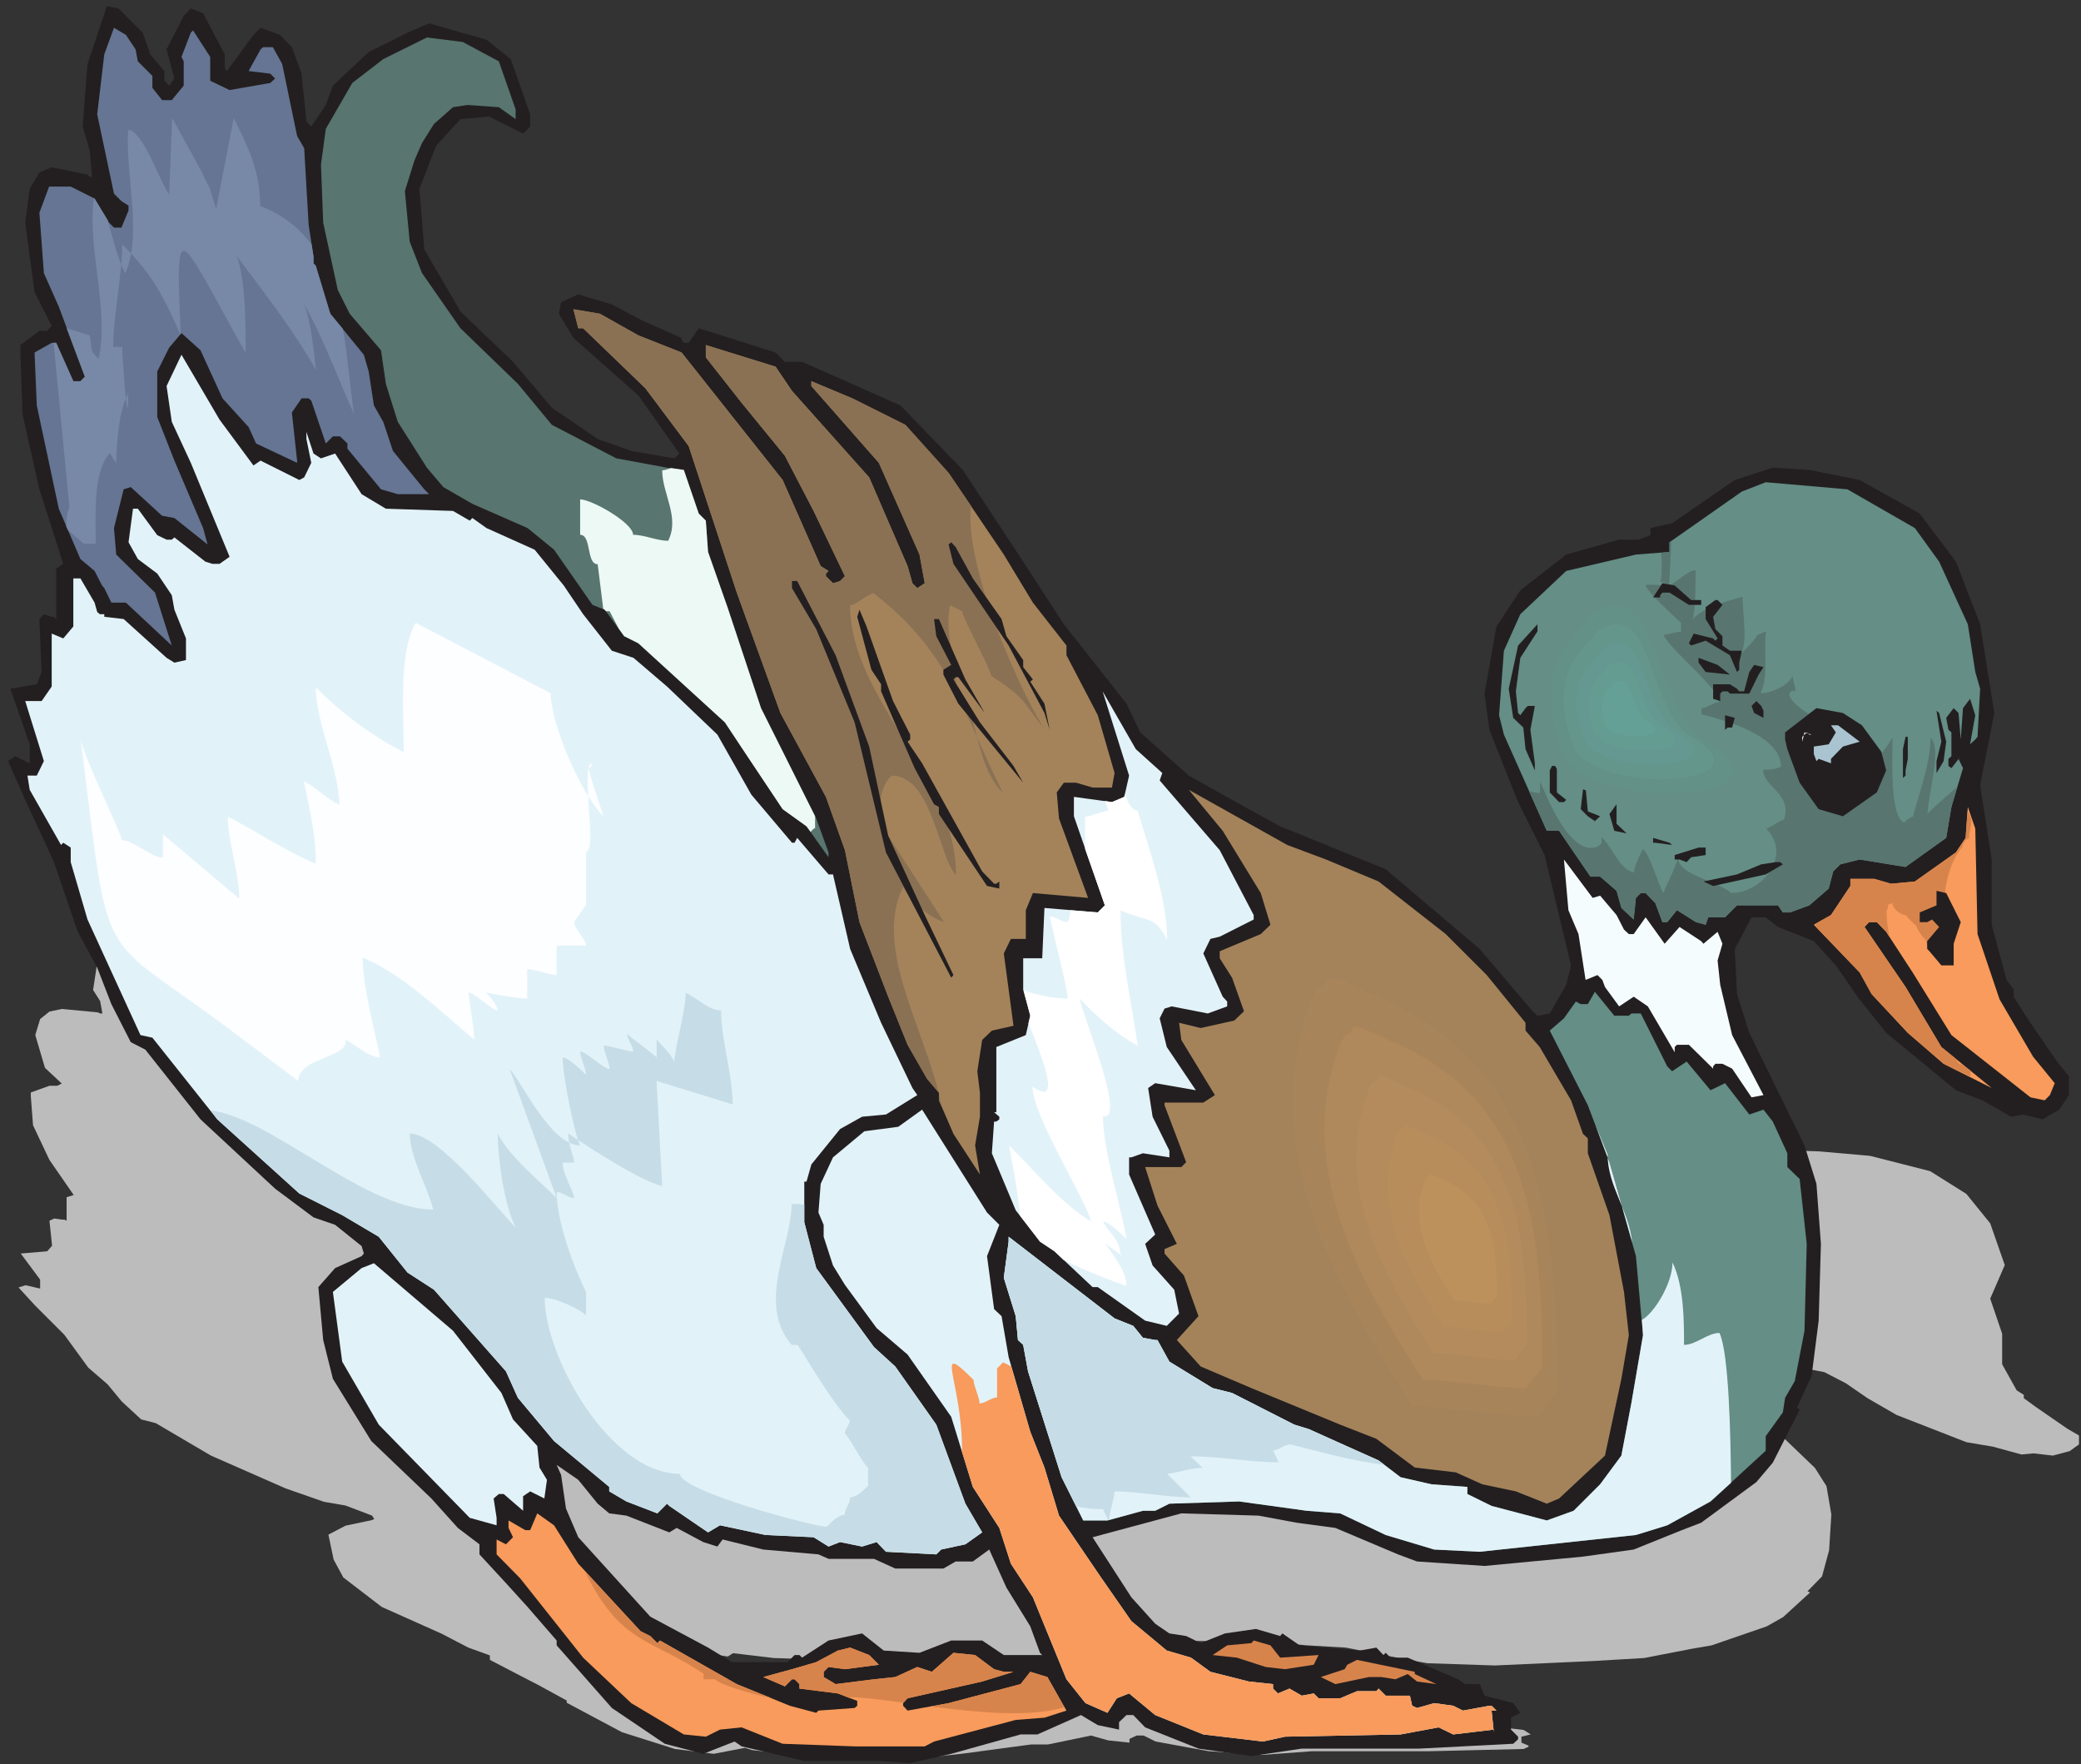 <?xml version="1.0" encoding="UTF-8" standalone="no"?>
<!-- Created with Inkscape (http://www.inkscape.org/) -->

<svg
   xmlns:dc="http://purl.org/dc/elements/1.1/"
   xmlns:cc="http://creativecommons.org/ns#"
   xmlns:rdf="http://www.w3.org/1999/02/22-rdf-syntax-ns#"
   xmlns:svg="http://www.w3.org/2000/svg"
   xmlns="http://www.w3.org/2000/svg"
   xmlns:sodipodi="http://sodipodi.sourceforge.net/DTD/sodipodi-0.dtd"
   xmlns:inkscape="http://www.inkscape.org/namespaces/inkscape"
   id="svg29687"
   version="1.1"
   inkscape:version="0.48.1 "
   width="320"
   height="271.25"
   xml:space="preserve"
   sodipodi:docname="Duck_71.pdf"><rect width="100%" height="100%" fill="#333333" stroke="none"/><defs
     id="defs29691" /><sodipodi:namedview
     pagecolor="#ffffff"
     bordercolor="#666666"
     borderopacity="1"
     objecttolerance="10"
     gridtolerance="10"
     guidetolerance="10"
     inkscape:pageopacity="0"
     inkscape:pageshadow="2"
     inkscape:window-width="640"
     inkscape:window-height="480"
     id="namedview29689"
     showgrid="false"
     inkscape:zoom="1.0728111"
     inkscape:cx="160"
     inkscape:cy="135.625"
     inkscape:window-x="427"
     inkscape:window-y="104"
     inkscape:window-maximized="0"
     inkscape:current-layer="g29695" /><g
     id="g29695"
     inkscape:groupmode="layer"
     inkscape:label="Duck_71"
     transform="matrix(1.25,0,0,-1.25,0,271.25)"><g
       id="g29697"
       transform="scale(0.24,0.24)"><path
         d="m 78.492,419.316 3.824,-5.16 7.266,-4.011 0,-2.293 2.293,-1.145 2.676,1.719 -3.824,6.879 8.793,8.215 3.632,1.718 6.118,-1.144 11.277,-9.938 0,-3.437 1.148,-0.574 13.571,8.597 3.632,1.723 9.942,-1.723 6.117,-2.863 4.969,-6.305 2.484,-11.465 2.293,-1.339 7.457,5.16 3.824,4.777 18.352,8.023 19.687,4.586 11.278,2.293 29.437,-4.011 12.426,-4.586 9.75,-13.184 0,-3.058 -3.633,-1.719 -17.394,4.203 -14.719,-0.57 -12.234,-6.5 -8.793,-10.317 2.675,-14.519 18.352,-15.094 27.145,-12.039 19.878,-11.082 23.325,-7.453 17.203,-3.055 22.363,-1.719 2.293,1.145 -21.027,13.949 -33.067,13.945 -7.457,5.735 1.149,2.867 8.793,1.91 17.011,-2.484 16.059,-4.012 19.879,-4.016 0,-0.57 1.148,-0.574 2.485,0 4.968,3.437 39.571,-5.922 4.777,-2.101 8.602,0 50.66,-10.508 31.922,-15.668 30.968,-21.781 20.836,-15.094 31.922,-19.109 7.262,-6.879 24.66,-10.317 30.969,-8.214 16.058,-4.012 54.094,-10.32 48.172,-19.297 27.145,-14.903 2.296,-1.148 6.305,0.574 8.606,6.879 2.293,4.777 -13.383,26.559 -13.571,12.609 -14.91,17.387 -2.293,8.789 5.926,16.051 12.422,8.789 23.516,8.598 26.953,3.628 9.937,0 6.309,1.149 0,1.527 10.898,1.149 32.114,10.316 19.687,2.867 18.543,-0.574 25.996,-2.293 30.777,-7.836 18.545,-11.652 12.23,-15.094 7.46,-21.402 -7.46,-17.196 6.12,-17.961 0,-15.667 7.45,-13.375 3.64,-2.293 0,-1.719 6.3,-4.586 16.06,-11.082 5.93,-3.438 0,-4.586 -4.78,-3.441 -8.6,-2.293 -9.95,1.148 -6.11,-0.574 -14.72,4.012 -13.57,2.293 -35.748,13.949 -14.91,8.598 -11.086,7.644 -11.09,5.731 -18.351,3.437 -6.309,2.293 -7.261,0 -8.793,-7.64 1.336,-10.891 6.308,-9.172 28.293,-27.133 5.926,-9.359 2.484,-14.523 -1.148,-18.344 -3.629,-13.375 -7.457,-7.641 1.34,-0.574 -13.766,-12.609 -8.41,-4.777 -28.293,-9.746 -9.938,-1.719 -24.66,-4.777 -25.996,-1.527 -50.465,-2.293 -34.601,1.148 -9.75,1.719 -32.113,6.305 -19.879,1.145 -19.692,1.723 -39.375,0.57 -45.496,-5.731 19.688,-14.52 12.234,-6.309 7.266,-2.289 8.793,-0.574 7.453,-1.719 12.425,2.293 15.868,1.145 12.425,-1.719 1.145,0.574 8.793,-2.867 30.586,-1.34 8.793,0.766 3.633,-1.91 1.144,0.574 2.488,-1.149 8.602,0 25.996,-5.156 3.633,-1.149 7.453,0 2.488,-2.867 14.719,-1.719 3.629,-2.293 -4.777,-1.145 0,-3.059 3.632,-1.527 0,-0.574 -2.484,-1.145 -48.172,-1.148 -60.215,0 -25.996,-1.91 -26.953,1.91 -27.336,4.969 -6.117,3.055 -3.633,0 -3.633,-1.719 0,-1.91 -10.894,1.148 -8.793,2.481 -22.176,-4.582 -8.601,0 -35.747,-4.777 -21.027,-2.293 -15.867,0.57 -38.231,0 -32.113,3.633 -3.633,1.145 -16.058,-3.055 -19.879,2.484 -27.145,8.598 -28.293,15.094 0,1.145 -14.718,8.027 -11.086,5.731 -13.571,7.07 0,2.293 -11.089,4.012 -13.571,7.07 -30.777,13.758 -19.688,15.094 -4.972,9.172 -2.676,12.801 8.793,4.586 13.574,2.863 1.145,0.575 -1.145,1.718 -13.574,5.16 -11.086,1.911 -19.688,6.879 -38.234,16.812 -28.289,16.625 -7.457,1.91 -9.938,9.172 -7.266,8.789 -9.941,8.598 -12.234,16.812 -14.91,14.907 -8.602,9.359 3.633,1.148 7.457,-1.718 0,4.586 -9.941,13.375 13.57,1.144 2.488,2.867 -1.34,12.801 2.484,1.145 3.824,-0.571 1.336,0 1.148,-0.574 0,12.039 3.633,1.145 -12.426,17.961 -8.41,17.769 -1.148,14.902 0,1.911 9.559,3.441 4.016,0 2.293,1.145 -8.602,8.023 -4.973,16.816 2.488,8.215 4.777,3.821 6.309,1.339 18.352,-1.718 1.336,-0.575 1.148,0 -1.148,6.305 -3.629,5.731 2.293,15.097 9.941,13.946 6.113,-0.575 12.426,-5.922 0,0 z M 311.516,65.457 l 0,0 -9.75,5.734 -11.282,3.629 2.489,-2.484 2.484,-8.023 6.309,-6.879 36.89,-19.105 29.629,-7.453 12.235,-3.629 28.293,0 3.632,1.719 2.676,0 1.145,-0.574 13.574,4.203 17.203,1.723 11.086,-4.207 18.543,-0.57 16.058,3.055 16.059,0 11.086,-3.629 19.688,0 -1.336,0.574 -4.782,6.496 -12.425,9.172 -8.602,9.168 -8.602,-2.672 -8.601,0 -6.309,-1.723 -24.66,0 -10.894,2.293 -23.512,0 -4.969,1.149 -28.293,0.953 -20.836,2.484 -2.676,-1.719 -7.265,1.149 -13.571,3.438 -3.824,-1.145 -21.984,4.012 -8.793,0.57 -6.113,2.293"
         style="fill:#bdbcbc;fill-opacity:1;fill-rule:nonzero;stroke:none"
         id="path29699" /><path
         d="m 73.141,887.434 3.824,-11.082 7.262,-8.598 0,-4.969 2.488,-2.484 2.676,3.633 -4.016,14.902 8.793,17.195 3.633,3.824 6.308,-2.484 11.086,-21.019 0,-7.262 1.149,-1.336 13.57,18.535 3.633,3.629 9.941,-3.629 6.117,-6.305 4.969,-13.566 2.485,-24.457 2.484,-2.676 7.457,11.082 3.629,9.934 18.351,17.199 19.883,9.934 11.086,4.777 29.438,-8.406 12.426,-9.938 9.941,-28.277 0,-6.305 -3.633,-3.629 -17.394,8.789 -14.719,-1.34 -12.426,-13.566 -8.602,-22.164 2.485,-30.953 18.543,-31.906 26.953,-25.793 19.879,-23.504 23.512,-16.047 17.203,-6.117 22.175,-3.821 2.485,2.485 -21.027,29.804 -33.262,29.426 -7.453,12.418 1.144,5.926 8.793,4.012 17.207,-5.16 15.863,-8.407 19.883,-8.789 0,-1.144 1.145,-1.34 2.488,0 5.16,7.453 39.379,-12.418 4.778,-4.777 8.792,0 50.465,-22.356 31.926,-33.054 30.965,-47.004 20.836,-32.102 32.117,-40.695 7.07,-14.711 24.852,-22.164 30.777,-17.199 16.055,-8.79 54.098,-21.972 48.172,-40.887 27.144,-31.91 2.484,-2.293 6.309,1.148 8.41,14.711 2.488,9.938 -13.574,56.555 -13.57,27.132 -14.719,37.067 -2.488,18.535 6.117,34.391 12.234,18.535 23.512,18.34 27.145,7.644 9.941,0 6.117,2.293 0,3.629 11.086,2.484 32.117,22.164 19.497,6.305 18.734,-1.144 25.805,-5.161 30.777,-17.195 18.546,-24.648 12.42,-32.102 7.26,-45.473 -7.26,-37.066 5.93,-38.023 0,-33.438 7.64,-28.277 3.64,-4.969 0,-3.629 6.11,-9.746 16.06,-23.5 6.11,-7.453 0,-9.742 -4.96,-7.453 -8.61,-4.969 -9.94,2.484 -6.11,-1.144 -14.72,8.406 -13.57,5.16 -35.749,29.422 -14.719,18.535 -11.09,16.051 -11.277,12.418 -18.352,7.262 -6.308,4.964 -7.262,0 -8.602,-16.238 1.145,-23.121 6.309,-19.871 28.293,-57.703 6.117,-19.68 2.293,-30.762 -1.149,-39.359 -3.633,-28.469 -7.453,-16.051 1.336,-1.144 -13.761,-27.133 -8.411,-9.933 -28.293,-20.829 -9.937,-3.82 -24.66,-9.937 -25.996,-3.629 -50.469,-4.778 -34.598,2.293 -9.75,3.629 -32.113,13.567 -19.879,2.675 -19.5,3.629 -39.57,1.149 -45.496,-12.231 19.882,-30.762 12.235,-13.562 7.262,-4.969 8.601,-1.34 7.457,-3.629 12.426,4.969 15.863,2.293 12.426,-3.633 1.148,1.34 8.793,-6.117 30.778,-2.672 8.601,1.527 3.633,-3.82 1.145,1.145 2.484,-2.484 8.797,0 25.805,-11.082 3.632,-2.484 7.454,0 2.484,-5.922 14.719,-3.82 3.632,-4.969 -4.777,-2.484 0,-6.113 3.633,-3.629 0,-1.34 -2.488,-2.293 -48.168,-2.484 -60.215,0 -25.809,-3.82 -27.144,3.82 -27.332,10.894 -6.118,6.305 -3.441,0 -3.824,-3.633 0,-3.82 -10.895,2.293 -8.605,5.16 -22.363,-9.938 -8.602,0 -35.555,-9.934 -21.027,-4.777 -16.059,1.145 -38.23,0 -32.113,7.453 -3.633,2.484 -16.059,-6.305 -19.687,5.156 -27.145,18.344 -28.293,32.098 0,2.484 -14.91,17.199 -11.086,12.227 -13.574,14.711 0,5.16 -11.086,8.407 -13.57,15.093 -30.778,29.426 -19.691,31.91 -4.969,19.871 -2.484,27.129 8.601,9.746 13.575,6.114 1.144,1.34 -1.144,3.82 -13.575,10.89 -11.086,3.821 -19.691,14.715 -38.23,35.535 -28.29,35.73 -7.457,3.821 -9.941,19.492 -7.262,18.722 -9.941,18.344 -12.234,35.731 -14.719,31.906 -8.793,19.871 3.633,2.484 7.453,-3.629 0,9.743 -9.938,28.468 13.57,2.293 2.484,6.309 -1.145,27.129 2.293,2.484 4.016,-1.336 1.145,0 1.149,-1.148 0,25.797 3.633,2.484 -12.234,38.211 -8.602,38.215 -1.148,31.91 0,3.82 9.75,7.258 3.824,0 2.484,2.485 -8.793,17.386 -4.781,35.539 2.293,17.387 4.973,8.41 6.309,2.672 18.348,-3.82 1.148,-1.145 1.148,0 -1.148,13.567 -3.633,12.226 2.484,32.098 9.941,29.617 5.926,-1.145 12.426,-12.421 0,0 z M 306.352,133.48 l 0,0 -9.942,12.227 -11.086,7.645 2.293,-5.161 2.488,-17.195 6.305,-14.715 36.895,-40.695 29.629,-15.859 12.234,-7.453 28.484,0 3.633,3.633 2.485,0 1.335,-1.34 13.575,8.789 17.203,3.633 11.086,-8.789 18.351,-1.148 16.25,6.305 15.864,0 11.089,-7.449 19.688,0 -1.148,1.145 -4.969,13.566 -12.235,19.871 -8.793,19.489 -8.41,-6.114 -8.793,0 -6.308,-3.629 -24.66,0 -10.895,4.965 -23.32,0 -5.164,2.293 -28.289,2.485 -20.836,5.16 -2.676,-3.629 -7.266,2.293 -13.57,7.258 -3.824,-2.293 -21.985,8.597 -8.793,1.149 -5.925,4.968"
         style="fill:#231f20;fill-opacity:1;fill-rule:nonzero;stroke:none"
         id="path29701" /><path
         d="m 69.508,878.836 1.149,-6.113 7.453,-7.453 0,-6.114 4.973,-6.304 4.969,0 6.117,7.449 0,12.422 -1.149,2.293 4.781,12.418 1.145,1.148 8.797,-13.566 0,-12.231 9.938,-4.773 20.836,3.629 2.484,2.293 -2.484,2.484 -11.086,1.336 6.117,11.082 1.336,1.148 4.972,0 4.778,-8.601 7.648,-36.875 3.629,-6.305 2.297,-39.359 2.484,-16.051 0,-3.629 1.145,-1.148 7.457,-24.649 17.203,-21.015 2.484,-8.598 2.68,-17.387 4.778,-8.406 4.968,-14.906 16.059,-19.68 2.484,-2.484 -16.058,0 -8.602,2.484 -17.203,20.828 0,2.676 -3.824,3.629 -3.633,0 -3.629,-3.629 -7.457,21.973 -1.336,1.144 -3.633,0 -4.969,-7.262 2.676,-24.644 0,-1.149 -21.027,9.938 -3.824,8.406 -13.383,14.711 -11.277,24.649 -9.751,8.789 -6.305,-7.454 -6.117,-12.226 0,-23.313 8.793,-22.351 14.718,-34.586 2.293,-8.406 -17.011,13.566 -6.309,1.145 -16.059,14.714 -3.633,-1.148 -4.969,-19.871 1.148,-13.566 19.879,-19.489 8.602,-27.133 -23.512,21.973 -7.457,0 -3.629,7.453 -1.148,1.336 -3.824,7.453 -7.262,6.114 -11.09,25.796 -11.277,52.926 -1.145,27.133 8.793,4.965 2.293,0 8.793,-19.68 3.633,0 2.293,2.293 -13.383,35.922 -7.644,17.195 -2.293,30.953 4.969,13.375 11.086,0 12.234,-6.113 7.457,-12.422 2.484,-2.48 3.824,0 3.633,8.785 0,2.484 -3.633,2.293 -3.824,3.825 -8.602,40.695 3.633,30.762 4.969,13.566 6.117,-3.629 4.969,-7.453 0,0"
         style="fill:#657593;fill-opacity:1;fill-rule:nonzero;stroke:none"
         id="path29703" /><path
         d="m 255.695,872.723 8.602,-24.649 0,-4.969 -8.602,6.118 -16.054,1.144 -7.457,-1.144 -9.75,-8.602 -6.118,-9.742 -3.824,-8.789 -4.969,-15.86 2.485,-25.984 6.308,-16.051 19.692,-28.277 29.437,-28.469 17.395,-21.019 33.07,-17.196 25.996,-4.777 8.602,-1.144 7.648,-22.356 3.633,-3.633 1.145,-16.047 9.941,-28.281 17.203,-51.777 22.176,-44.328 6.117,-12.227 6.309,-17.387 0,-2.484 -11.282,15.855 -12.23,8.79 -17.207,25.796 -12.426,18.723 -44.347,40.508 -7.262,3.629 -9.942,13.566 -6.308,2.485 -19.688,28.277 -13.574,11.082 -28.289,12.422 -14.91,8.597 -8.414,9.934 -14.91,23.504 -6.118,19.488 -2.484,17.196 -16.055,18.722 -6.117,12.231 -7.457,34.39 -1.144,29.809 2.484,18.344 13.57,23.5 15.868,12.226 22.363,11.082 18.351,-2.293 18.543,-9.933 0,0"
         style="fill:#58756f;fill-opacity:1;fill-rule:nonzero;stroke:none"
         id="path29705" /><path
         d="m 327.188,732.289 22.175,-8.789 51.805,-65.348 19.496,-44.136 4.016,-2.485 -1.34,-1.336 0,-1.34 3.633,-3.628 3.632,1.144 2.485,2.484 -16.059,33.438 -14.718,28.277 -22.172,27.133 -18.352,23.313 0,6.304 35.746,-11.082 8.41,-12.422 39.571,-44.328 19.687,-45.472 2.485,-8.789 2.484,-2.485 3.824,2.485 -2.676,14.711 -20.836,47.003 -34.597,39.36 0,2.484 21.027,-8.789 27.141,-13.566 22.175,-24.649 28.293,-41.843 14.911,-24.649 17.203,-21.973 0,-4.964 16.058,-30.762 8.602,-29.617 -1.34,-7.453 -9.941,0 -8.411,2.484 -6.308,0 -3.629,-4.969 1.145,-13.371 14.91,-40.699 -28.289,2.484 -3.633,-8.789 0,-14.711 -7.649,0 -3.629,-7.453 4.969,-37.066 -11.086,-2.485 -4.972,-4.777 -2.485,-16.051 1.34,-11.082 0,-12.226 -2.484,-14.715 2.484,-14.903 -13.574,20.829 -7.453,17.195 0,3.82 -6.117,7.262 -9.942,17.387 -9.941,24.648 -14.719,38.215 -7.453,36.875 -9.75,27.32 -23.32,42.992 -22.368,61.715 -24.656,75.09 -22.176,29.617 -31.922,30.762 -2.488,0 -2.484,9.742 13.574,-2.293 19.688,-11.078 0,0"
         style="fill:#a4835b;fill-opacity:1;fill-rule:nonzero;stroke:none"
         id="path29707" /><path
         d="m 497.699,644.969 c -3.441,-30.379 23.512,-91.715 37.469,-114.258 -12.043,15.094 -8.984,15.094 -27.145,27.129 0,3.058 -14.91,30.191 -14.91,33.055 l -6.117,3.058 c -3.058,-15.094 3.059,-27.133 3.059,-42.035 12.043,-12.035 8.984,-39.168 24.086,-54.262 -21.028,42.227 -27.145,72.223 -66.332,102.41 -2.868,0 -8.985,-6.113 -12.043,-6.113 0,-48.148 54.289,-87.316 54.289,-138.332 -8.985,8.981 -12.043,51.016 -33.071,51.016 -6.117,-5.926 -6.117,-14.907 -6.117,-24.078 l 33.071,-51.012 c -8.985,2.863 -17.969,12.035 -21.028,17.961 -14.91,-29.809 9.367,-69.934 18.16,-105.09 l -5.925,6.879 -9.942,17.387 -9.941,24.648 -14.719,38.215 -7.453,36.875 -9.75,27.32 -23.32,42.992 -22.368,61.715 -24.656,75.09 -22.176,29.617 -31.922,30.762 -2.488,0 -2.484,9.742 13.574,-2.293 19.688,-11.078 0,0 22.175,-8.789 51.805,-65.348 19.496,-44.136 4.016,-2.485 -1.34,-1.336 0,-1.34 3.633,-3.628 3.632,1.144 2.485,2.484 -16.059,33.438 -14.718,28.277 -22.172,27.133 -18.352,23.313 0,6.304 35.746,-11.082 8.41,-12.422 39.571,-44.328 19.687,-45.472 2.485,-8.789 2.484,-2.485 3.824,2.485 -2.676,14.711 -20.836,47.003 -34.597,39.36 0,2.484 21.027,-8.789 27.141,-13.566 22.175,-24.649 11.469,-16.812 0,0 z M 481.262,343.465 c 0.574,-2.102 0.953,-4.207 1.336,-6.309 l -1.336,3.059 0,3.25"
         style="fill:#8a7154;fill-opacity:1;fill-rule:nonzero;stroke:none"
         id="path29709" /><path
         d="m 129.914,665.605 3.633,2.485 19.879,-9.938 2.484,1.336 3.633,7.453 -2.484,12.231 0,3.629 3.632,-11.082 3.825,-2.485 7.261,2.485 13.575,-20.828 12.421,-7.45 34.411,-1.148 8.601,-4.969 1.34,1.34 7.262,-5.16 24.66,-11.082 14.91,-18.344 9.941,-14.711 14.719,-18.722 11.086,-3.633 17.203,-14.711 25.809,-24.649 17.394,-30.761 20.836,-24.649 1.34,0 1.336,2.485 16.059,-18.723 2.293,0 8.793,-38.215 15.867,-37.832 16.055,-33.437 2.484,-3.629 -16.055,-9.938 -12.234,-1.144 -11.278,-6.305 -14.718,-18.152 -2.489,-8.789 -1.144,0 0,-20.829 6.117,-23.5 29.629,-40.507 10.895,-9.934 21.027,-29.809 14.91,-40.504 8.602,-14.714 -8.602,-6.114 -12.426,-2.675 -2.484,-2.485 -25.805,1.34 -4.781,4.969 -7.453,-2.293 -11.278,2.293 -5.925,-2.293 -7.649,4.773 -24.66,1.149 -23.32,4.968 -6.117,-3.632 -19.879,13.566 -1.149,1.148 -4.968,-4.968 -15.868,6.113 -8.793,5.16 0,2.293 -28.289,23.5 -18.543,22.164 -6.117,13.567 -36.894,41.843 -13.571,8.789 -14.718,18.344 -18.735,11.082 -21.984,11.082 -42.055,38.02 -33.262,41.844 -6.113,1.339 -27.148,59.231 -8.602,29.426 0,7.449 -3.82,2.484 -1.149,-1.144 -16.058,28.277 -1.145,7.262 4.777,0 3.633,7.449 -9.559,30.762 8.41,0 5.164,7.453 0,27.133 5.926,-2.485 5.16,6.114 0,24.648 3.633,0 7.262,-12.422 1.34,-4.773 1.336,-1.149 2.297,0 0,-1.336 9.938,-1.148 21.984,-19.871 4.016,-2.485 5.926,1.34 0,11.082 -5.926,14.711 -1.34,7.453 -7.453,11.082 -9.941,7.45 -4.777,8.597 2.293,17.199 2.484,0 9.941,-13.566 4.777,-2.293 2.676,0 1.34,1.145 15.863,-12.418 3.633,-1.145 3.633,0 5.16,3.629 -19.879,48.148 -9.75,21.02 -2.676,18.34 7.644,16.051 19.5,-33.247 17.394,-23.5 0,0"
         style="fill:#e2f2f9;fill-opacity:1;fill-rule:nonzero;stroke:none"
         id="path29711" /><path
         d="m 981.52,633.504 12.425,-17.195 14.715,-32.102 3.82,-24.453 2.49,-8.602 -1.34,-24.644 -1.15,-1.34 -2.67,-2.484 2.67,14.906 -2.67,8.406 -3.63,-4.777 -1.15,-16.051 -1.15,13.566 -2.48,2.485 -3.826,-4.969 1.149,-6.113 1.527,-1.336 0,-12.231 -1.527,-1.336 0,-3.632 1.527,-1.145 4.78,6.113 -1.15,-1.336 2.3,-4.777 -5.93,-19.871 -2.676,-15.859 -20.836,-14.903 -23.511,3.821 -9.942,-2.485 -3.629,-3.629 -2.297,-8.789 -9.937,-8.597 -9.942,-3.633 -3.632,0 -2.485,3.633 -21.027,0 -6.117,-6.118 -8.602,0 -1.34,-3.82 -4.968,1.34 -9.75,6.113 -4.969,-6.113 -2.485,0 -3.632,9.742 -4.969,5.16 -2.484,0 -2.489,-2.484 -1.144,-11.082 -6.309,5.922 -2.484,8.789 -8.41,7.261 -4.973,0 -16.055,23.5 -6.308,0 -21.985,49.297 -2.484,9.938 2.484,33.055 8.41,18.722 23.512,22.164 35.746,8.407 17.207,1.339 0,4.965 37.082,25.988 12.235,4.774 41.863,-3.629 34.602,-19.871 0,0"
         style="fill:#648e86;fill-opacity:1;fill-rule:nonzero;stroke:none"
         id="path29713" /><path
         d="m 851.148,605.992 8.985,-3.058 c -7.453,1.527 -10.512,1.527 -16.629,1.527 0,-3.055 15.101,-16.621 18.16,-19.488 l 0,-4.586 c -3.059,0 -6.117,-1.528 -8.984,-1.528 2.867,-7.453 28.48,-27.132 28.48,-34.582 -2.867,0 -5.926,-3.058 -8.984,-3.058 l 0,-3.059 c 10.515,-2.863 40.719,-10.508 40.719,-26.937 -3.059,-1.532 -6.118,-1.532 -9.176,-1.532 0,-8.98 15.101,-12.035 10.703,-25.601 -1.527,0 -7.645,-4.586 -9.176,-4.586 13.574,-13.375 -1.527,-33.055 -17.969,-33.055 -6.117,6.114 -27.144,8.981 -27.144,18.153 -1.528,-6.118 -5.926,-13.567 -7.453,-18.153 -3.059,4.586 -6.117,18.153 -10.516,22.547 -1.527,-2.867 -4.586,-8.98 -4.586,-12.039 -7.457,1.527 -10.515,12.039 -16.633,18.152 l 0,-3.058 -1.527,-1.528 c -14.91,-7.453 -28.484,30.188 -30.012,33.055 l 0,-5.922 c -2.101,0.192 -3.824,0.571 -5.734,1.145 l 9.176,-20.446 6.308,0 16.055,-23.5 4.973,0 8.41,-7.261 2.484,-8.789 6.309,-5.922 1.144,11.082 2.489,2.484 2.484,0 4.969,-5.16 3.632,-9.742 2.485,0 4.969,6.113 9.75,-6.113 4.968,-1.34 1.34,3.82 8.602,0 6.117,6.118 21.027,0 2.485,-3.633 3.632,0 9.942,3.633 9.937,8.597 2.297,8.789 3.629,3.629 9.942,2.485 23.511,-3.821 20.836,14.903 2.676,15.859 3.06,10.316 c -4.97,-4.394 -10.13,-8.597 -15.294,-13.757 0,8.98 7.648,33.058 1.531,38.98 0,-13.375 -5.926,-28.469 -8.984,-40.508 -1.528,0 -4.586,-3.058 -4.586,-3.058 -7.457,3.058 -5.926,33.058 -5.926,43.566 -6.117,-10.508 -12.043,-14.902 -21.028,-19.488 -1.531,8.98 -6.117,18.148 -7.648,27.129 -13.57,0 -31.539,16.433 -21.027,16.433 0,1.528 -1.528,6.114 -1.528,7.641 -1.531,-4.586 -10.515,-8.981 -16.441,-8.981 4.398,8.981 1.34,21.02 2.867,31.528 -1.527,0 -2.867,-1.528 -4.394,-1.528 -1.532,-3.058 -6.118,-7.453 -9.176,-10.507 4.586,4.586 1.527,21.015 1.527,29.996 1.531,0 -21.027,-4.395 -25.613,-12.035 1.527,4.582 1.527,19.679 1.527,25.601 -4.394,0 -10.512,-7.453 -13.57,-7.453 l 1.144,22.547 -0.953,-0.766 0,-4.965 -4.207,-0.382 c 0.383,-6.114 0.383,-12.422 -0.383,-14.903"
         style="fill:#58756f;fill-opacity:1;fill-rule:nonzero;stroke:none"
         id="path29715" /><path
         d="m 498.656,607.711 14.719,-20.828 2.484,-8.789 8.602,-12.227 0,-3.633 4.973,-6.304 -1.34,-1.145 7.265,-11.273 2.676,-13.375 -2.676,8.597 -18.351,34.582 -28.293,41.848 -2.485,9.934 1.34,1.144 2.293,-2.48 8.793,-16.051 0,0"
         style="fill:#231f20;fill-opacity:1;fill-rule:nonzero;stroke:none"
         id="path29717" /><path
         d="m 428.309,568.352 17.207,-46.813 9.746,-45.664 18.734,-40.699 14.719,-30.762 -1.145,-1.336 -33.453,64.199 -8.601,35.727 -7.457,30.953 -19.688,47.77 -12.426,21.015 0,3.629 2.676,0 19.688,-38.019 0,0"
         style="fill:#231f20;fill-opacity:1;fill-rule:nonzero;stroke:none"
         id="path29719" /><path
         d="m 866.824,596.629 5.16,0 0,-2.484 -6.308,0 -9.938,6.304 -3.633,0 -1.148,-1.336 0,-1.148 -3.629,0 4.777,7.262 6.309,-1.149 8.41,-7.449 0,0"
         style="fill:#231f20;fill-opacity:1;fill-rule:nonzero;stroke:none"
         id="path29721" /><path
         d="m 882.883,594.145 -4.781,-6.114 1.148,-6.304 3.633,-3.633 0,-4.778 3.82,-2.671 6.117,0 -1.336,-6.118 0,-3.629 -1.148,-1.144 -3.633,8.598 -12.426,7.449 -7.453,-2.485 -1.148,1.149 2.488,4.969 9.938,-2.485 1.148,-1.148 1.145,1.148 -6.118,9.934 0,6.113 4.973,3.633 1.145,0 2.488,-2.484 0,0"
         style="fill:#231f20;fill-opacity:1;fill-rule:nonzero;stroke:none"
         id="path29723" /><path
         d="m 457.75,544.848 8.793,-17.196 0,-2.484 -1.34,-1.145 7.457,-11.082 30.774,-55.41 6.117,-6.304 1.148,0 1.528,1.144 0,-3.629 -6.305,1.336 -24.66,36.879 0,3.629 -2.485,1.336 -9.941,18.535 -17.203,39.359 0,3.629 -4.973,7.453 -7.262,27.133 1.145,3.629 3.633,-8.597 13.574,-38.215 0,0"
         style="fill:#231f20;fill-opacity:1;fill-rule:nonzero;stroke:none"
         id="path29725" /><path
         d="m 494.832,555.93 9.941,-17.196 -13.574,18.344 -1.336,0 -1.148,-1.148 13.574,-21.973 17.203,-22.355 4.969,-8.598 -33.262,40.508 -7.644,14.902 0,2.484 4.015,2.485 -7.648,14.711 -1.145,8.789 2.485,0 13.57,-30.953 0,0"
         style="fill:#231f20;fill-opacity:1;fill-rule:nonzero;stroke:none"
         id="path29727" /><path
         d="m 779.273,567.012 -2.293,-17.196 1.149,-11.082 1.144,-1.144 2.676,3.629 1.149,1.144 3.632,0 -2.292,-12.226 2.292,-17.196 0,-3.632 -4.781,10.894 -1.144,11.078 -5.164,4.969 -2.293,14.902 4.781,22.164 9.937,10.891 0,-3.629 -8.793,-13.566 0,0"
         style="fill:#231f20;fill-opacity:1;fill-rule:nonzero;stroke:none"
         id="path29729" /><path
         d="m 886.703,558.414 -12.426,1.34 -3.629,4.773 0,2.485 9.747,-3.629 6.308,-4.969 0,0"
         style="fill:#231f20;fill-opacity:1;fill-rule:nonzero;stroke:none"
         id="path29731" /><path
         d="m 901.422,558.414 -4.777,-9.742 -9.942,0 -1.144,1.144 -2.676,0 -1.149,-1.144 0,-3.824 -3.632,1.148 0,7.449 8.601,0 3.633,-2.293 1.148,-1.336 2.485,0 2.676,9.938 2.484,3.629 4.781,-1.149 -2.488,-3.82 0,0"
         style="fill:#231f20;fill-opacity:1;fill-rule:nonzero;stroke:none"
         id="path29733" /><path
         d="m 595.766,507.973 -1.34,-3.821 30.777,-35.73 17.395,-33.246 0,-2.293 -17.395,-8.789 -4.781,-1.145 -3.629,-7.453 9.937,-22.164 2.293,-2.484 0,-2.485 -9.937,-3.629 -18.543,3.629 -3.633,-1.144 -2.484,-4.969 3.633,-14.711 14.91,-22.164 -20.836,3.629 -3.633,-2.484 2.293,-14.711 8.602,-17.387 0,-3.442 -13.571,2.102 -5.926,-2.102 -1.148,0 0,-8.789 13.383,-30.761 -5.16,-4.778 3.82,-11.082 11.086,-12.418 2.488,-12.23 -6.308,-6.305 -11.086,2.676 -24.278,17.195 -2.679,0 -19.496,18.344 -7.457,4.969 -12.422,16.051 -12.235,29.23 1.145,16.242 1.148,0 1.528,1.145 0,1.34 -2.676,2.293 1.148,0 0,33.437 15.102,6.113 2.293,9.934 -3.633,13.375 0,16.051 9.75,0 1.148,25.793 27.336,-2.293 3.629,3.633 -15.863,45.664 0,9.933 19.496,-2.672 6.309,2.672 2.484,10.895 -13.57,43.179 17.011,-29.613 13.575,-12.23 0,0"
         style="fill:#e2f2f9;fill-opacity:1;fill-rule:nonzero;stroke:none"
         id="path29735" /><path
         d="m 903.91,539.883 0,-3.633 -4.781,2.484 -1.336,3.629 2.484,2.485 2.485,-2.485 1.148,-2.48 0,0"
         style="fill:#231f20;fill-opacity:1;fill-rule:nonzero;stroke:none"
         id="path29737" /><path
         d="m 954.375,532.43 9.938,-13.567 2.488,-9.554 -4.781,-11.274 -17.395,-12.226 -12.426,3.629 -9.75,13.566 -6.308,17.199 -1.145,4.965 0,3.633 16.059,12.418 13.57,-2.485 9.75,-6.304 0,0"
         style="fill:#231f20;fill-opacity:1;fill-rule:nonzero;stroke:none"
         id="path29739" /><path
         d="m 997.574,524.023 -1.336,-9.937 -3.633,-6.113 0,6.113 2.485,9.937 -2.485,15.86 1.34,-1.149 3.629,-14.711 0,0"
         style="fill:#231f20;fill-opacity:1;fill-rule:nonzero;stroke:none"
         id="path29741" /><path
         d="m 887.852,531.281 -2.293,0 -1.34,-1.144 0,7.453 4.972,-1.34 -1.339,-4.969 0,0"
         style="fill:#231f20;fill-opacity:1;fill-rule:nonzero;stroke:none"
         id="path29743" /><path
         d="m 953.227,524.023 -8.602,-2.484 -6.117,-6.305 0,-2.293 -6.309,2.293 -1.144,-1.148 -1.34,3.633 0,3.82 7.644,1.145 3.633,6.117 -2.484,3.629 3.633,0 11.086,-8.407 0,0"
         style="fill:#a9c4d0;fill-opacity:1;fill-rule:nonzero;stroke:none"
         id="path29745" /><path
         d="m 927.422,527.652 -1.34,1.149 -2.293,-2.293 0,-2.485 1.149,4.778 3.628,-1.149 -1.144,0 0,0"
         style="fill:#ffffff;fill-opacity:1;fill-rule:nonzero;stroke:none"
         id="path29747" /><path
         d="m 977.887,515.234 -1.149,-5.925 0,-2.672 -1.336,-1.149 0,14.715 1.336,6.305 1.149,0 0,-11.274"
         style="fill:#231f20;fill-opacity:1;fill-rule:nonzero;stroke:none"
         id="path29749" /><path
         d="m 798.008,498.035 4.777,-3.82 -1.144,-1.145 -2.485,0 -4.781,4.965 0,11.274 1.148,2.293 2.485,0 0,-13.567"
         style="fill:#231f20;fill-opacity:1;fill-rule:nonzero;stroke:none"
         id="path29751" /><path
         d="m 820.184,485.809 -2.68,-2.485 -3.629,2.485 -3.633,3.629 1.149,9.937 1.336,1.145 1.148,-12.227 6.309,-2.484 0,0"
         style="fill:#231f20;fill-opacity:1;fill-rule:nonzero;stroke:none"
         id="path29753" /><path
         d="m 679.68,463.645 26.953,-11.274 34.41,-26.941 21.027,-21.016 19.879,-24.457 0,-4.012 7.266,-8.406 16.058,-27.324 6.118,-17.195 2.484,-2.293 0,-7.645 11.086,-31.715 7.453,-39.359 2.488,-22.168 -3.824,-22.352 -8.41,-39.363 -23.512,-21.973 -6.308,-2.672 -15.868,6.305 -17.203,3.629 -13.574,6.113 -21.027,2.485 -19.688,14.715 -18.543,7.257 -45.496,18.727 -25.996,11.082 -12.234,13.566 11.086,12.227 -7.453,20.828 -9.942,11.274 0,2.289 6.309,2.675 -9.942,19.68 -6.304,19.68 18.539,0 2.484,2.484 -11.086,29.234 0,1.34 19.883,0 5.926,3.821 -17.207,28.277 -1.145,8.789 11.086,-2.676 17.203,3.821 4.973,4.777 -6.117,17.199 -6.309,9.934 0,3.629 21.027,8.789 4.969,4.777 -4.969,16.242 -19.5,31.906 -17.394,21.02 50.465,-28.277 19.879,-7.453 0,0"
         style="fill:#a4835b;fill-opacity:1;fill-rule:nonzero;stroke:none"
         id="path29755" /><path
         d="m 833.754,477.02 -6.309,1.335 -2.484,8.602 3.633,4.965 0,-9.934 5.16,-4.968 0,0"
         style="fill:#231f20;fill-opacity:1;fill-rule:nonzero;stroke:none"
         id="path29757" /><path
         d="m 1013.63,425.43 11.28,-33.434 17.2,-29.426 11.09,-13.566 -2.48,-6.113 -2.68,-2.676 -7.26,1.527 -40.53,31.91 -19.879,32.098 -13.57,20.828 -4.781,4.969 -4.012,0 -2.297,-2.484 21.027,-30.762 18.352,-30.762 25.81,-21.019 -24.662,12.421 -18.351,15.856 -18.543,19.871 -6.117,11.082 -23.512,24.457 8.793,4.969 9.941,14.902 0,3.633 12.235,0 8.601,-2.484 12.235,1.144 21.03,14.906 4.97,7.45 1.14,15.859 3.82,-11.082 1.15,-54.074 0,0"
         style="fill:#f89b5c;fill-opacity:1;fill-rule:nonzero;stroke:none"
         id="path29759" /><path
         d="m 1006.18,470.523 c -12.809,-15.093 -9.75,-39.933 -9.75,-58.656 -4.59,0 -9.176,6.688 -9.176,10.508 -0.766,0 -5.164,6.113 -5.164,7.641 -1.527,0.574 -3.82,3.632 -5.352,5.16 -2.293,0 -6.687,3.058 -6.687,6.113 -0.766,0 -1.531,-0.762 -2.297,-0.762 0,-1.531 0,-2.293 -0.762,-3.058 0,-4.586 0.571,-9.172 1.528,-13.567 l -1.719,2.676 -4.781,4.969 -4.012,0 -2.297,-2.484 21.027,-30.762 18.352,-30.762 7.07,-5.734 c 0.58,-0.762 1.15,-1.719 1.72,-2.676 2.3,0 3.64,-2.672 5.17,-2.863 l 0.57,-0.575 0.38,-0.191 0,-3.437 -13.762,6.878 -18.351,15.856 -18.543,19.871 -6.117,11.082 -22.555,23.504 c 0,0.379 0,0.953 0,1.527 l 7.836,4.395 9.941,14.902 0,3.633 12.235,0 8.601,-2.484 12.235,1.144 21.03,14.906 4.97,7.45 0.95,13.566 c 4.01,-5.352 0.76,-8.215 0.76,-13.949 -2.29,0 -3.82,-4.586 -3.05,-3.821"
         style="fill:#d7844c;fill-opacity:1;fill-rule:nonzero;stroke:none"
         id="path29761" /><path
         d="m 857.074,471.098 -8.601,1.144 -1.145,0 0,2.485 8.41,-2.485 1.336,-1.144 0,0"
         style="fill:#231f20;fill-opacity:1;fill-rule:nonzero;stroke:none"
         id="path29763" /><path
         d="m 874.277,465.938 -7.453,-1.145 -2.293,-2.484 -3.633,1.336 -2.484,0 0,2.293 12.234,3.82 3.629,0 0,-3.82"
         style="fill:#231f20;fill-opacity:1;fill-rule:nonzero;stroke:none"
         id="path29765" /><path
         d="m 820.184,445.109 8.41,-9.933 3.82,-7.453 2.488,-2.293 2.485,0 6.117,8.597 9.75,-13.562 7.644,8.598 11.086,-7.262 1.149,-1.336 7.262,6.113 2.488,-6.113 -2.488,-8.598 1.339,-12.422 6.118,-25.793 16.058,-30.761 -6.117,-1.149 -9.941,14.715 -4.969,2.484 -3.633,0 -1.148,-1.339 0,-1.145 -12.426,12.227 -6.117,0 -1.145,-1.145 0,-2.676 -13.766,23.5 -7.261,4.969 -7.457,-4.969 -7.262,9.938 -1.34,3.629 -2.484,2.484 -6.117,-2.484 -3.633,23.5 -5.16,12.23 -2.293,25.985 14.718,-19.68 3.825,1.144 0,0"
         style="fill:#f5fcfe;fill-opacity:1;fill-rule:nonzero;stroke:none"
         id="path29767" /><path
         d="m 913.848,461.16 -8.793,-5.156 -26.953,-5.926 -4.969,2.293 17.203,3.633 12.426,5.156 7.457,1.149 2.293,0 1.336,-1.149 0,0"
         style="fill:#231f20;fill-opacity:1;fill-rule:nonzero;stroke:none"
         id="path29769" /><path
         d="m 1005.03,431.547 -3.63,-11.082 0,-11.082 -6.31,0 -6.117,7.258 -1.145,1.148 0,4.012 6.117,7.262 -3.632,3.82 -2.485,-1.336 -3.824,0 0,4.965 8.601,3.633 0,7.449 4.969,-1.145 7.456,-14.902 0,0"
         style="fill:#231f20;fill-opacity:1;fill-rule:nonzero;stroke:none"
         id="path29771" /><path
         d="m 834.902,383.586 1.336,1.148 4.782,0 13.57,-27.132 2.484,-2.485 7.457,4.969 12.235,-14.711 7.453,3.629 12.426,-16.051 7.265,2.485 4.778,-6.114 7.453,-16.242 0,-7.07 6.308,-6.114 3.633,-33.246 -1.144,-44.519 -4.973,-25.793 -4.969,-8.598 -1.148,-7.453 -8.793,-12.226 0,-7.454 -28.289,-25.984 -22.176,-12.227 -16.059,-4.968 -80.093,-8.598 -23.321,1.145 -24.851,7.453 -23.321,11.082 -17.203,1.336 -34.601,4.777 -35.746,-1.145 -7.262,-3.632 -6.309,0 -18.16,-4.965 -12.426,0 -11.086,22.16 -17.203,54.266 -2.488,13.566 -2.676,2.484 -1.144,12.227 -6.118,19.68 2.485,18.535 0,2.484 54.289,-41.844 9.558,-3.824 4.969,-6.113 6.309,-1.145 1.144,0 6.118,-11.082 22.175,-13.566 9.942,-2.484 31.922,-16.243 7.453,-2.293 13.574,-6.113 22.172,-9.933 11.281,-8.602 15.863,-3.629 18.352,-1.336 0,-3.633 12.426,-6.113 28.293,-7.449 13.761,4.965 13.575,13.566 10.894,14.711 5.16,27.133 5.926,34.582 -3.633,40.508 -13.57,48.148 -11.086,29.234 -19.5,38.215 7.266,6.305 6.117,8.598 2.484,-1.336 3.633,0 3.629,6.304 9.941,-12.23 7.457,0 0,0"
         style="fill:#648e86;fill-opacity:1;fill-rule:nonzero;stroke:none"
         id="path29773" /><path
         d="m 512.227,276.398 -6.305,-16.05 3.629,-27.133 3.824,-3.629 3.633,-21.016 11.086,-38.215 7.265,-18.343 7.454,-24.649 21.027,-30.953 16.058,-23.117 18.161,-15.094 12.425,-3.633 9.938,-7.258 19.691,-4.969 12.426,-1.34 0,-2.289 2.484,-2.484 5.926,2.484 6.309,-3.633 6.117,1.149 2.484,-2.484 11.086,0 8.602,3.629 9.941,0 1.145,1.34 3.633,-3.633 12.425,0 1.149,-5.156 2.484,-1.149 8.793,2.484 9.75,-1.336 4.969,-2.484 13.574,2.484 1.145,0 2.484,-2.484 -2.484,0 1.148,-11.082 0,1.336 -20.836,-2.484 -7.457,3.633 -19.496,-3.633 -59.258,-1.145 -11.281,-2.484 -30.582,3.629 -24.66,9.938 -13.383,11.082 -6.309,-2.484 -4.777,-7.453 -11.277,4.969 -9.75,12.227 -17.203,42.035 -11.282,17.2 -5.925,18.34 -13.571,21.019 -11.086,35.922 -22.367,31.906 -15.867,13.567 -16.246,22.164 -6.117,9.933 -4.782,14.715 0,6.113 -2.675,6.305 1.148,14.711 6.309,13.566 16.058,13.375 17.395,2.293 12.234,8.79 33.262,-52.735 6.305,-6.305 0,0"
         style="fill:#e2f2f9;fill-opacity:1;fill-rule:nonzero;stroke:none"
         id="path29775" /><path
         d="m 257.035,190.227 5.926,-13.567 12.426,-13.566 1.144,-11.082 3.824,-6.305 -1.339,-9.555 -7.262,3.633 -3.633,-2.484 0,-7.453 -9.941,8.597 -2.485,0 -2.675,-2.293 1.527,-9.933 0,-3.821 -13.762,3.821 -46.64,47.765 -18.735,32.293 -4.781,35.731 14.723,12.226 6.308,2.485 40.524,-34.586 24.851,-31.906 0,0"
         style="fill:#e2f2f9;fill-opacity:1;fill-rule:nonzero;stroke:none"
         id="path29777" /><path
         d="m 296.41,102.719 31.926,-34.586 4.969,-2.484 3.633,-3.629 1.335,1.336 L 377.652,41 l 27.145,-11.078 13.574,-3.633 1.145,1.148 18.543,1.336 1.339,1.149 0,2.48 -9.941,3.824 -19.687,2.484 0,2.289 -2.485,2.484 -1.34,0 -3.632,-3.629 -11.086,4.777 14.718,4.012 12.426,3.629 11.086,5.926 6.309,1.527 9.75,-3.82 4.968,-4.969 -17.394,-2.293 -8.41,1.145 -2.489,-2.481 0,-2.676 L 428.309,41 448,43.484 l 10.895,1.148 11.277,5.156 7.457,-2.481 11.086,9.742 11.09,-1.145 9.746,-7.262 4.972,-1.336 4.969,0 -16.058,-4.969 -38.231,-8.598 -2.293,-2.484 0,-1.336 2.293,-2.484 21.027,3.82 36.895,9.742 4.969,6.309 8.793,-2.676 9.75,-17.195 -11.278,-3.633 -14.718,-1.145 -41.864,-11.082 -4.781,-2.484 -35.937,0 -36.891,1.336 -21.027,8.41 -11.09,-1.148 -7.262,-3.629 -11.281,1.145 -26.953,16.051 -24.657,23.309 -32.308,40.699 -12.043,12.226 0,7.645 4.781,-2.485 3.633,3.629 -2.297,4.778 0,3.824 8.606,-4.969 2.484,0 3.633,8.598 8.601,-6.114 12.422,-19.679 0,0"
         style="fill:#f89b5c;fill-opacity:1;fill-rule:nonzero;stroke:none"
         id="path29779" /><path
         d="m 656.168,54.566 19.691,1.34 -2.484,-4.969 -14.719,-2.293 -9.941,1.145 -14.719,4.777 -12.426,1.34 7.453,4.965 12.426,1.148 1.149,1.336 8.601,-2.484 4.969,-6.305 0,0"
         style="fill:#d7844c;fill-opacity:1;fill-rule:nonzero;stroke:none"
         id="path29781" /><path
         d="M 725.176,46.16 736.266,41 l -9.942,1.34 -4.777,3.82 -6.309,-2.676 -7.265,1.148 -6.309,0 L 684.461,41 l -7.457,3.633 12.234,4.012 1.34,2.293 4.969,2.484 29.629,-6.113 0,-1.148"
         style="fill:#d7844c;fill-opacity:1;fill-rule:nonzero;stroke:none"
         id="path29783" /><path
         d="m 824.004,312.512 c 0,-16.434 10.898,-28.473 12.617,-45.094 l -11.66,41.078 -7.074,18.727 6.117,-14.711 0,0 z m 17.586,-84.836 c 6.308,3.437 15.676,18.722 15.676,29.426 5.925,-12.039 5.925,-30.192 5.925,-42.227 6.118,0 12.043,6.113 18.161,6.113 4.781,-9.937 5.734,-51.781 5.925,-76.808 l -10.511,-9.555 -22.176,-12.227 -16.059,-4.968 -80.093,-8.598 -23.321,1.145 -24.851,7.453 -23.321,11.082 -17.203,1.336 -34.601,4.777 -35.746,-1.145 -7.262,-3.632 -6.309,0 -18.16,-4.965 -12.426,0 -11.086,22.16 -17.203,54.266 -2.488,13.566 -2.676,2.484 -1.144,12.227 -6.118,19.68 2.485,18.535 0,2.484 54.289,-41.844 9.558,-3.824 4.969,-6.113 6.309,-1.145 1.144,0 6.118,-11.082 22.175,-13.566 9.942,-2.484 31.922,-16.243 7.453,-2.293 13.574,-6.113 22.172,-9.933 11.281,-8.602 15.863,-3.629 18.352,-1.336 0,-3.633 12.426,-6.113 28.293,-7.449 13.761,4.965 13.575,13.566 10.894,14.711 5.16,27.133 5.926,34.582 -0.574,7.836"
         style="fill:#e2f2f9;fill-opacity:1;fill-rule:nonzero;stroke:none"
         id="path29785" /><path
         d="m 492.73,161.184 c 0,-0.192 0.192,-0.383 0.383,-0.383 0,36.113 -15.101,57.129 5.926,36.113 0,-3.059 3.059,-8.98 3.059,-12.039 3.058,0 5.925,3.059 8.984,3.059 l 0,14.902 3.059,3.059 c 1.336,-0.575 2.867,-1.34 4.203,-2.102 l 9.75,-33.438 7.265,-18.343 7.454,-24.649 21.027,-30.953 16.058,-23.117 18.161,-15.094 12.425,-3.633 9.938,-7.258 19.691,-4.969 12.426,-1.34 0,-2.289 2.484,-2.484 5.926,2.484 6.309,-3.633 6.117,1.149 2.484,-2.484 11.086,0 8.602,3.629 9.941,0 1.145,1.34 3.633,-3.633 12.425,0 1.149,-5.156 2.484,-1.149 8.793,2.484 9.75,-1.336 4.969,-2.484 13.574,2.484 1.145,0 2.484,-2.484 -2.484,0 1.148,-11.082 0,1.336 -20.836,-2.484 -7.457,3.633 -19.496,-3.633 -59.258,-1.145 -11.281,-2.484 -30.582,3.629 -24.66,9.938 -13.383,11.082 -6.309,-2.484 -4.777,-7.453 -11.277,4.969 -9.75,12.227 -17.203,42.035 -11.282,17.2 -5.925,18.34 -13.571,21.019 -5.926,19.106"
         style="fill:#f89b5c;fill-opacity:1;fill-rule:nonzero;stroke:none"
         id="path29787" /><path
         d="m 299.852,98.894 0.574,-1.336 c 17.969,-36.113 33.07,-33.055 60.215,-51.207 l 0,-2.867 5.925,0 c 2.485,-2.672 15.293,-6.688 29.055,-9.742 L 377.652,41 l -39.379,22.355 -1.335,-1.336 -3.633,3.629 -4.969,2.484 -28.484,30.762 0,0 z m 135.914,-65.152 -6.309,2.484 -19.687,2.484 0,2.289 -2.485,2.484 -1.34,0 -3.632,-3.629 -11.086,4.777 14.718,4.012 12.426,3.629 11.086,5.926 6.309,1.527 9.75,-3.82 4.968,-4.969 -17.394,-2.293 -8.41,1.145 -2.489,-2.481 0,-2.676 L 428.309,41 448,43.484 l 10.895,1.148 11.277,5.156 7.457,-2.481 11.086,9.742 11.09,-1.145 9.746,-7.262 4.972,-1.336 4.969,0 -16.058,-4.969 -38.231,-8.598 -2.101,-2.293 c -11.278,1.527 -21.028,2.867 -27.336,2.867 0,-0.191 0,-0.383 0,-0.574 l 0,0 z m 41.289,-4.203 c 23.894,-3.059 51.039,-5.734 68.433,-0.383 l -8.601,15.476 -8.793,2.676 L 523.125,41 486.23,31.258 477.055,29.539"
         style="fill:#d7844c;fill-opacity:1;fill-rule:nonzero;stroke:none"
         id="path29789" /><path
         d="m 107.93,335.055 c 30.394,-3.438 79.332,-50.825 114.121,-50.825 -3.059,12.04 -12.043,26.942 -12.043,38.981 15.101,0 45.113,-38.981 54.289,-48.152 -6.117,12.039 -9.176,36.113 -9.176,48.152 6.117,-12.039 21.219,-24.074 30.203,-33.055 l -24.086,66.11 c 5.926,-6.114 21.028,-39.172 36.129,-39.172 -3.058,6.117 -8.984,36.113 -8.984,45.094 2.867,0 8.984,-5.922 12.043,-8.981 0,3.059 -3.059,8.981 -3.059,12.039 3.059,0 12.043,-8.98 15.102,-8.98 0,3.054 -3.059,8.98 -3.059,12.035 3.059,0 12.043,-3.055 15.102,-3.055 0,3.055 -3.059,6.113 -3.059,8.981 3.059,-2.868 12.043,-8.981 15.102,-12.039 l 0,9.171 c 2.867,-3.058 8.984,-9.171 8.984,-12.039 0,5.926 5.926,26.942 5.926,36.114 6.117,-3.059 12.043,-9.172 18.16,-9.172 0,-14.903 5.926,-33.055 5.926,-48.149 l -38.996,12.039 2.867,-53.882 c -12.043,2.867 -38.996,20.824 -48.172,26.941 0,-6.117 3.059,-12.039 3.059,-14.906 l -5.926,0 c 0,-6.114 5.926,-15.094 5.926,-18.149 -3.059,0 -5.926,3.055 -8.985,3.055 0,-15.094 8.985,-39.168 15.102,-51.203 l 0,-12.039 c -3.059,3.058 -15.102,8.98 -21.219,8.98 0,-30 33.262,-90.183 69.391,-90.183 0,-8.981 69.199,-27.133 75.125,-27.133 3.058,3.058 6.117,6.113 9.175,6.113 0,2.867 2.868,5.926 2.868,8.981 3.058,0 6.117,3.058 9.175,5.921 l 0,9.172 c -3.058,2.868 -9.175,14.907 -12.043,17.961 l 2.868,6.114 c -8.985,8.98 -21.028,30 -26.953,38.98 l -3.059,0 c -18.16,21.207 0,51.203 0,72.223 1.91,0 4.207,0 6.5,-0.383 l 0,-8.981 6.117,-23.5 29.629,-40.507 10.895,-9.934 21.027,-29.809 14.91,-40.504 8.602,-14.714 -8.602,-6.114 -12.426,-2.675 -2.484,-2.485 -25.805,1.34 -4.781,4.969 -7.453,-2.293 -11.278,2.293 -5.925,-2.293 -7.649,4.773 -24.66,1.149 -23.32,4.968 -6.117,-3.632 -19.879,13.566 -1.149,1.148 -4.968,-4.968 -15.868,6.113 -8.793,5.16 0,2.293 -28.289,23.5 -18.543,22.164 -6.117,13.567 -36.894,41.843 -13.571,8.789 -14.718,18.344 -18.735,11.082 -21.984,11.082 -42.055,38.02 -3.441,4.586"
         style="fill:#c6dde7;fill-opacity:1;fill-rule:nonzero;stroke:none"
         id="path29791" /><path
         d="m 568.43,125.07 c 0.191,3.442 2.867,11.848 2.867,14.715 11.851,0 26.953,-3.058 38.996,-3.058 l -12.043,12.039 c 3.059,0 12.043,3.054 18.16,3.054 l -6.117,5.926 c 15.102,0 30.203,-3.058 45.113,-3.058 l -2.867,6.113 c 2.867,0 5.926,3.058 8.984,3.058 16.438,-4.203 31.54,-8.406 48.168,-10.507 l -3.058,2.293 -22.172,9.933 -13.574,6.113 -7.453,2.293 -31.922,16.243 -9.942,2.484 -22.175,13.566 -6.118,11.082 -1.144,0 -6.309,1.145 -4.969,6.113 -9.558,3.824 -54.289,41.844 0,-2.484 -2.485,-18.535 6.118,-19.68 1.144,-12.227 2.676,-2.484 2.488,-13.566 17.203,-54.266 7.453,-14.902 c 4.208,-0.953 8.793,-1.528 13.766,-1.528 l 2.676,-5.543 0.383,0"
         style="fill:#c6dde7;fill-opacity:1;fill-rule:nonzero;stroke:none"
         id="path29793" /><path
         d="m 41.41,524.785 c 15.101,-120.371 7.644,-96.68 75.313,-147.504 l 36.129,-27.129 c 0,12.036 26.953,12.036 24.086,21.207 5.925,-3.058 12.042,-9.171 17.968,-9.171 -3.058,15.093 -8.984,36.113 -8.984,51.207 21.027,-8.981 39.187,-27.133 57.156,-42.036 0,5.922 -2.867,21.016 -2.867,24.075 2.867,0 12.043,-9.172 14.91,-9.172 0,3.058 -5.926,9.172 -5.926,9.172 0,0 15.102,-3.059 21.028,-3.059 l 0,15.098 c 3.058,0 12.043,-3.059 15.101,-3.059 l 0,15.094 15.102,0 c 0,2.867 -6.117,8.98 -6.117,12.039 l 6.117,8.98 0,27.129 c 5.926,0 -3.059,45.094 2.867,45.094 0,-6.113 -5.926,8.98 6.117,-27.133 -12.043,12.039 -27.144,48.149 -27.144,63.242 l -69.2,36.114 c -8.984,-15.094 -6.117,-48.149 -6.117,-66.301 -17.969,9.172 -33.07,21.211 -45.113,33.246 0,-18.152 12.043,-42.227 12.043,-60.188 -6.117,2.868 -12.043,8.981 -18.156,12.04 3.054,-15.094 6.113,-27.133 6.113,-42.227 -15.102,6.113 -33.07,18.152 -45.113,24.074 0,-12.035 5.929,-29.996 5.929,-42.035 l -39.187,33.055 0,-12.035 c -5.926,0 -14.91,8.98 -21.027,8.98 0,3.055 -17.969,39.168 -21.027,51.203"
         style="fill:#fcfeff;fill-opacity:1;fill-rule:nonzero;stroke:none"
         id="path29795" /><path
         d="m 583.148,488.676 c 6.118,-21.02 15.102,-45.094 15.102,-66.301 -5.926,12.035 -8.984,9.172 -23.895,15.094 0,-24.074 5.926,-48.149 8.793,-69.168 -11.851,5.926 -23.894,17.961 -29.82,24.074 2.867,-12.035 24.086,-63.242 12.043,-60.184 0,-18.152 8.984,-45.093 12.043,-63.054 -3.059,3.058 -9.176,8.98 -12.043,8.98 2.867,-5.922 8.984,-8.98 8.984,-17.961 3.059,0 -8.984,5.922 -8.984,8.981 2.867,-6.114 12.043,-15.094 12.043,-24.074 -7.84,2.675 -20.266,7.453 -32.309,13.375 l -4.585,4.394 -7.457,4.969 -10.129,13.183 c -1.34,13.95 -5.735,36.11 -5.735,36.11 12.043,-11.844 26.953,-29.996 42.055,-38.977 -3.059,12.039 -30.012,54.074 -30.012,69.168 14.91,-10.699 5.735,13.184 -2.105,32.481 l 0.957,3.82 -3.442,12.992 c 6.5,-2.289 15.485,-4.203 22.559,-4.203 0,5.926 -8.984,39.172 -8.984,42.035 3.058,0 5.925,-2.863 8.984,-2.863 0.953,1.719 1.336,3.82 1.336,6.113 l 14.148,-1.148 3.629,3.633 -10.129,28.851 0,16.621 c 3.059,0 9.176,3.059 12.043,3.059 -0.574,1.144 -1.148,2.863 -1.914,4.965 l 3.633,-0.571 6.309,2.672 0.382,1.531 c 1.528,-4.968 3.633,-8.597 6.5,-8.597"
         style="fill:#ffffff;fill-opacity:1;fill-rule:nonzero;stroke:none"
         id="path29797" /><path
         d="m 691.535,419.508 c 105.516,-42.227 114.5,-138.332 114.5,-240.746 -3.058,-2.867 -8.984,-12.035 -12.043,-14.903 -24.086,0 -54.289,5.922 -75.316,5.922 -42.051,66.301 -96.34,153.43 -60.211,246.668 l 3.058,5.926 c 3.059,0 5.926,3.055 5.926,6.113 6.117,0 12.043,-3.058 24.086,-8.98"
         style="fill:#a4835b;fill-opacity:1;fill-rule:nonzero;stroke:none"
         id="path29799" /><path
         d="m 701.09,395.434 c 89.461,-35.731 97.109,-117.508 97.109,-204.442 -2.484,-2.484 -7.648,-10.129 -10.133,-12.804 -20.453,0 -46.066,5.16 -64.035,5.16 -35.746,56.367 -81.816,130.308 -51.23,209.601 0.953,1.719 1.719,3.442 2.676,5.16 2.484,0 4.968,2.485 4.968,5.157 5.164,0 10.325,-2.672 20.645,-7.832"
         style="fill:#a8845b;fill-opacity:1;fill-rule:nonzero;stroke:none"
         id="path29801" /><path
         d="m 710.457,371.551 c 73.789,-29.426 80.094,-96.68 80.094,-168.332 -2.102,-2.102 -6.305,-8.406 -8.41,-10.508 -17.012,0 -38.039,4.203 -52.758,4.203 -29.438,46.43 -67.481,107.379 -42.246,172.535 0.765,1.336 1.531,2.864 2.293,4.203 2.105,0 4.207,2.102 4.207,4.203 4.203,0 8.41,-2.101 16.82,-6.304"
         style="fill:#af885c;fill-opacity:1;fill-rule:nonzero;stroke:none"
         id="path29803" /><path
         d="m 719.824,347.668 c 57.922,-23.121 62.891,-76.047 62.891,-132.223 -1.527,-1.718 -4.969,-6.683 -6.5,-8.406 -13.379,0 -29.82,3.441 -41.481,3.441 -23.129,36.301 -52.949,84.454 -33.07,135.465 0.574,1.149 0.957,2.293 1.531,3.442 1.719,0 3.438,1.527 3.438,3.246 3.25,0 6.5,-1.719 13.191,-4.965"
         style="fill:#b38b5c;fill-opacity:1;fill-rule:nonzero;stroke:none"
         id="path29805" /><path
         d="m 729.191,323.781 c 42.247,-16.812 45.879,-55.218 45.879,-96.105 -1.34,-1.336 -3.632,-4.969 -4.972,-6.113 -9.555,0 -21.598,2.484 -30.012,2.484 -16.82,26.367 -38.613,61.332 -24.086,98.398 0.383,0.957 0.766,1.719 1.148,2.485 1.34,0 2.485,1.144 2.485,2.484 2.293,0 4.781,-1.34 9.558,-3.633"
         style="fill:#b78d5c;fill-opacity:1;fill-rule:nonzero;stroke:none"
         id="path29807" /><path
         d="m 738.559,299.898 c 26.379,-10.507 28.671,-34.582 28.671,-60.183 -0.761,-0.766 -2.292,-2.867 -3.058,-3.633 -5.926,0 -13.57,1.531 -18.731,1.531 -10.515,16.43 -24.086,38.211 -15.101,61.524 l 0.762,1.527 c 0.765,0 1.531,0.766 1.531,1.527 1.527,0 3.058,-0.761 5.926,-2.293"
         style="fill:#bd915c;fill-opacity:1;fill-rule:nonzero;stroke:none"
         id="path29809" /><path
         d="m 344.012,664.266 c -1.723,-0.575 -3.442,-1.145 -4.59,-1.145 0,-12.039 9.176,-24.074 3.058,-36.113 -5.925,0 -12.042,3.058 -17.968,3.058 0,6.114 -21.219,18.149 -27.145,18.149 l 0,-18.149 c 5.926,0 3.059,-15.093 8.985,-15.093 l 2.867,-22.93 0.765,-0.383 0.575,-0.765 1.91,0 c 1.34,-2.481 2.867,-5.54 4.59,-8.79 l 2.867,-4.011 7.262,-3.629 44.347,-40.508 12.426,-18.723 17.207,-25.796 12.23,-8.79 2.106,-2.863 c 0.953,1.145 1.719,1.91 2.293,1.91 0,2.102 0,4.012 0,6.114 l -5.543,11.082 -22.176,44.328 -17.203,51.777 -9.941,28.281 -1.145,16.047 -3.633,3.633 -7.648,22.356 -6.496,0.953"
         style="fill:#edf9f4;fill-opacity:1;fill-rule:nonzero;stroke:none"
         id="path29811" /><path
         d="m 35.484,633.121 0,12.039 -8.031,83.305 1.34,0 8.793,-19.68 3.633,0 2.293,2.293 -9.367,24.84 11.852,-3.629 c 1.531,-8.98 0,-7.453 4.59,-12.039 5.543,25.41 -5.926,56.172 -2.488,82.16 l 0.383,0 6.691,-11.082 c 2.676,-9.555 5.351,-20.062 8.984,-27.324 8.984,19.488 0,51.016 1.531,73.562 7.453,0 16.438,-26.941 21.027,-33.054 l 1.527,39.168 14.91,-27.133 c 6.118,-13.567 1.532,0 7.645,-19.488 l 8.988,46.621 c 7.453,-15.094 13.57,-27.133 13.57,-45.094 11.661,-4.582 20.262,-11.27 26.379,-19.871 l 0.957,-5.922 0,-3.629 1.145,-1.148 7.457,-24.649 6.5,-7.832 c 2.484,-14.519 3.633,-29.808 5.734,-43.754 -7.457,16.43 -18.16,45.09 -27.144,58.657 4.586,-6.114 6.117,-24.075 7.644,-36.11 -10.703,19.488 -27.144,40.504 -40.714,58.656 4.585,-12.039 4.585,-34.582 4.585,-49.675 -34.597,61.523 -36.125,73.558 -33.257,9.742 l -0.191,-0.192 c -8.793,19.297 -13.383,29.618 -29.82,46.047 0,-16.429 -4.59,-36.109 -4.59,-52.543 l 4.59,0 c 0,-4.586 3.059,-48.148 3.059,-24.074 -4.59,-7.644 -6.117,-25.601 -6.117,-36.113 0,1.531 -3.059,4.394 -3.059,5.926 -8.984,-8.981 -7.457,-33.055 -7.457,-46.622 l -6.117,0 -8.027,6.879 -0.957,1.911 c 0,2.867 0.191,6.687 1.531,9.363 l 0,-10.512"
         style="fill:#7888a7;fill-opacity:1;fill-rule:nonzero;stroke:none"
         id="path29813" /><path
         d="m 809.668,593.188 c -25.23,-21.782 -25.23,-50.442 -13.762,-79.102 13.762,-35.539 150.438,-30.188 84.871,8.027 -23.703,13.563 -30.203,79.293 -48.172,80.246 -3.437,3.442 -19.496,0 -22.937,-9.171"
         style="fill:#648e86;fill-opacity:1;fill-rule:nonzero;stroke:none"
         id="path29815" /><path
         d="m 812.918,584.973 c -21.41,-18.532 -21.41,-42.801 -11.66,-67.254 11.851,-30.192 127.883,-25.606 72.066,6.875 -20.07,11.656 -25.617,67.449 -40.91,68.215 -2.867,2.863 -16.629,0 -19.496,-7.836"
         style="fill:#639188;fill-opacity:1;fill-rule:nonzero;stroke:none"
         id="path29817" /><path
         d="m 816.168,576.949 c -17.586,-15.285 -17.395,-35.347 -9.559,-55.41 9.75,-24.84 105.329,-21.019 59.45,5.539 -16.629,9.746 -21.219,55.602 -33.832,56.176 -2.297,2.484 -13.575,0 -16.059,-6.305"
         style="fill:#65968c;fill-opacity:1;fill-rule:nonzero;stroke:none"
         id="path29819" /><path
         d="m 819.609,568.734 c -13.957,-11.847 -13.765,-27.707 -7.648,-43.375 7.648,-19.679 82.773,-16.621 46.644,4.395 -13,7.453 -16.441,43.562 -26.378,44.137 -1.914,1.91 -10.707,0 -12.618,-5.157"
         style="fill:#649890;fill-opacity:1;fill-rule:nonzero;stroke:none"
         id="path29821" /><path
         d="m 822.859,560.707 c -10.132,-8.789 -9.941,-20.254 -5.543,-31.715 5.543,-14.14 60.211,-12.039 34.024,3.246 -9.559,5.539 -12.043,31.719 -19.305,32.102 -1.34,1.336 -7.84,0 -9.176,-3.633"
         style="fill:#659c91;fill-opacity:1;fill-rule:nonzero;stroke:none"
         id="path29823" /><path
         d="m 826.109,552.492 c -6.308,-5.351 -6.117,-12.609 -3.441,-19.679 3.633,-8.981 37.656,-7.454 21.219,1.91 -5.926,3.437 -7.457,19.871 -12.043,20.062 -0.766,0.953 -4.781,0 -5.735,-2.293"
         style="fill:#64a095;fill-opacity:1;fill-rule:nonzero;stroke:none"
         id="path29825" /></g></g></svg>